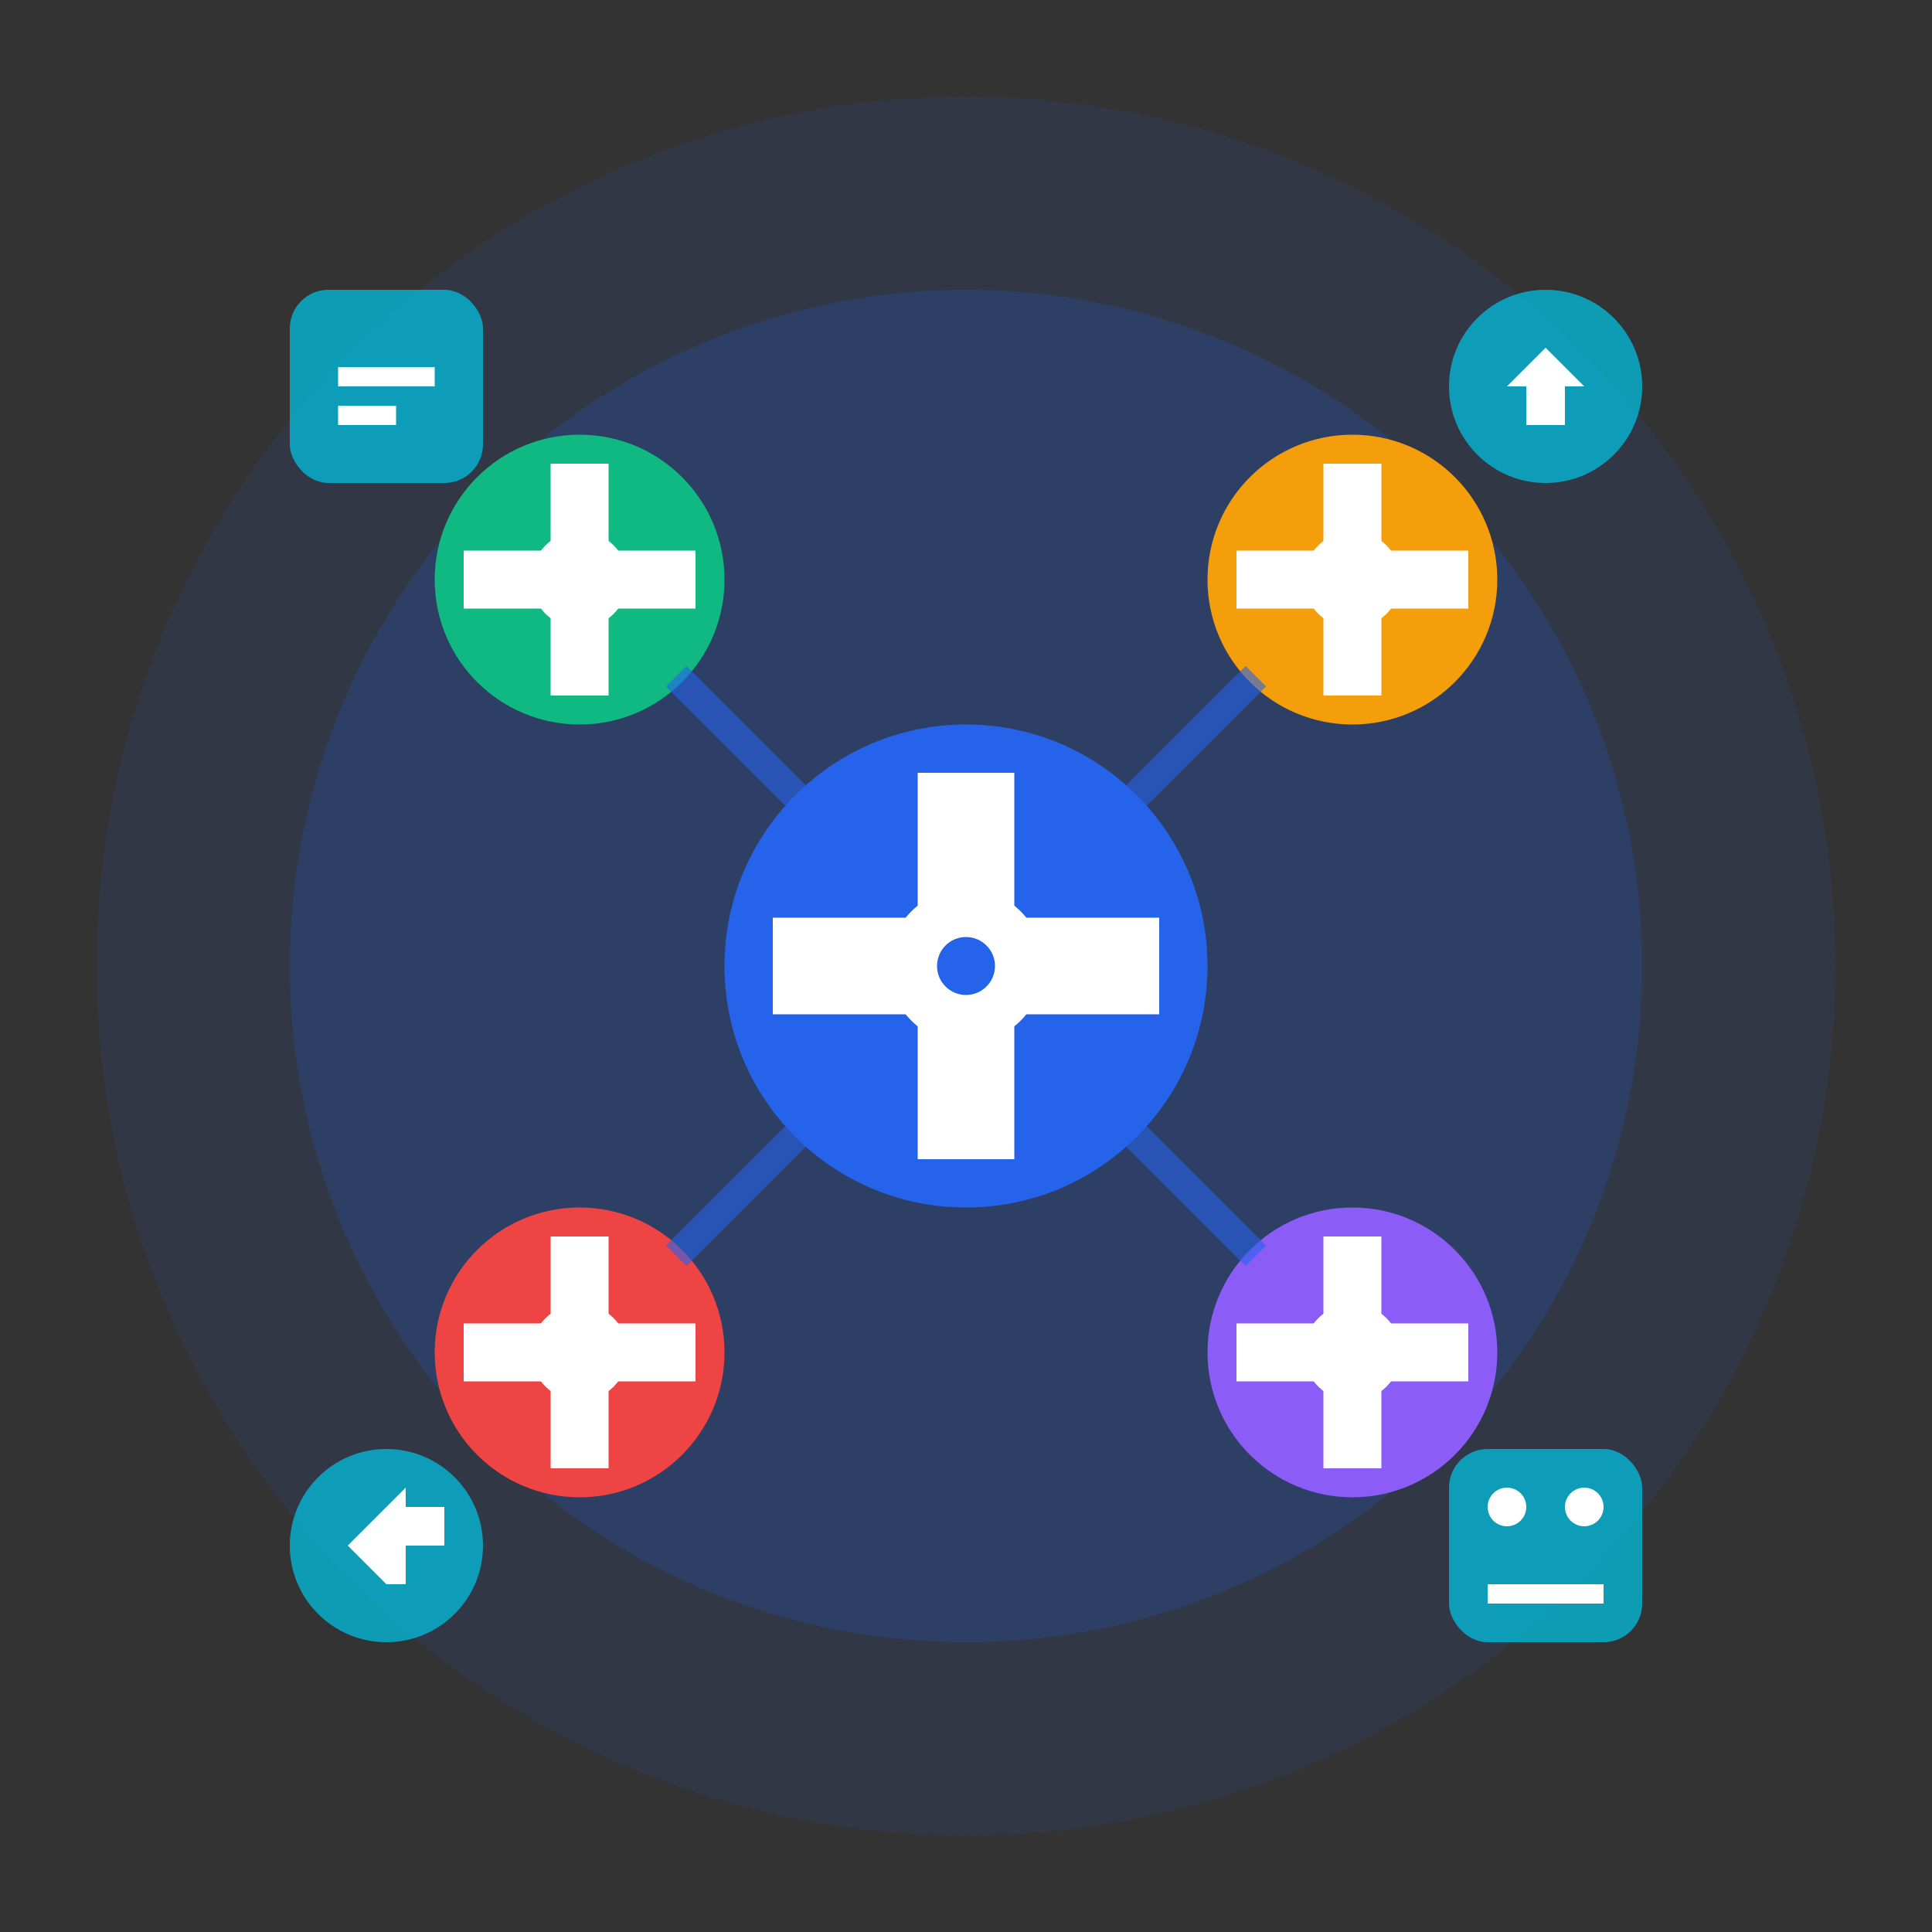 <svg width="200" height="200" viewBox="0 0 200 200" fill="none" xmlns="http://www.w3.org/2000/svg">
  <rect x="0" y="0" width="200" height="200" fill="#333333" stroke="none"/>
  <!-- Background circle -->
  <circle cx="100" cy="100" r="90" fill="#2563eb" opacity="0.1"/>
  <circle cx="100" cy="100" r="70" fill="#2563eb" opacity="0.2"/>
  
  <!-- Central gear -->
  <g transform="translate(100, 100)">
    <circle cx="0" cy="0" r="25" fill="#2563eb"/>
    <path d="M-20 -5h40v10h-40v-10z" fill="white"/>
    <path d="M-5 -20v40h10v-40h-10z" fill="white"/>
    <circle cx="0" cy="0" r="8" fill="white"/>
    <circle cx="0" cy="0" r="3" fill="#2563eb"/>
  </g>
  
  <!-- Surrounding gears -->
  <g transform="translate(60, 60)">
    <circle cx="0" cy="0" r="15" fill="#10b981"/>
    <path d="M-12 -3h24v6h-24v-6z" fill="white"/>
    <path d="M-3 -12v24h6v-24h-6z" fill="white"/>
    <circle cx="0" cy="0" r="5" fill="white"/>
  </g>
  
  <g transform="translate(140, 60)">
    <circle cx="0" cy="0" r="15" fill="#f59e0b"/>
    <path d="M-12 -3h24v6h-24v-6z" fill="white"/>
    <path d="M-3 -12v24h6v-24h-6z" fill="white"/>
    <circle cx="0" cy="0" r="5" fill="white"/>
  </g>
  
  <g transform="translate(140, 140)">
    <circle cx="0" cy="0" r="15" fill="#8b5cf6"/>
    <path d="M-12 -3h24v6h-24v-6z" fill="white"/>
    <path d="M-3 -12v24h6v-24h-6z" fill="white"/>
    <circle cx="0" cy="0" r="5" fill="white"/>
  </g>
  
  <g transform="translate(60, 140)">
    <circle cx="0" cy="0" r="15" fill="#ef4444"/>
    <path d="M-12 -3h24v6h-24v-6z" fill="white"/>
    <path d="M-3 -12v24h6v-24h-6z" fill="white"/>
    <circle cx="0" cy="0" r="5" fill="white"/>
  </g>
  
  <!-- Data flow arrows -->
  <path d="M85 85l-15-15M115 85l15-15M115 115l15 15M85 115l-15 15" stroke="#2563eb" stroke-width="3" fill="none" opacity="0.6"/>
  
  <!-- Automation symbols -->
  <g transform="translate(30, 30)">
    <rect x="0" y="0" width="20" height="20" rx="4" fill="#06b6d4" opacity="0.8"/>
    <path d="M5 8h10v2h-10v-2z" fill="white"/>
    <path d="M5 12h6v2h-6v-2z" fill="white"/>
  </g>
  
  <g transform="translate(150, 30)">
    <circle cx="10" cy="10" r="10" fill="#06b6d4" opacity="0.8"/>
    <path d="M6 10l4-4 4 4-2 0v4h-4v-4l-2 0z" fill="white"/>
  </g>
  
  <g transform="translate(150, 150)">
    <rect x="0" y="0" width="20" height="20" rx="4" fill="#06b6d4" opacity="0.8"/>
    <circle cx="6" cy="6" r="2" fill="white"/>
    <circle cx="14" cy="6" r="2" fill="white"/>
    <path d="M4 14h12v2h-12v-2z" fill="white"/>
  </g>
  
  <g transform="translate(30, 150)">
    <circle cx="10" cy="10" r="10" fill="#06b6d4" opacity="0.8"/>
    <path d="M10 6l-4 4 4 4 2 0v-4h4v-4h-4l0-2z" fill="white"/>
  </g>
</svg>
